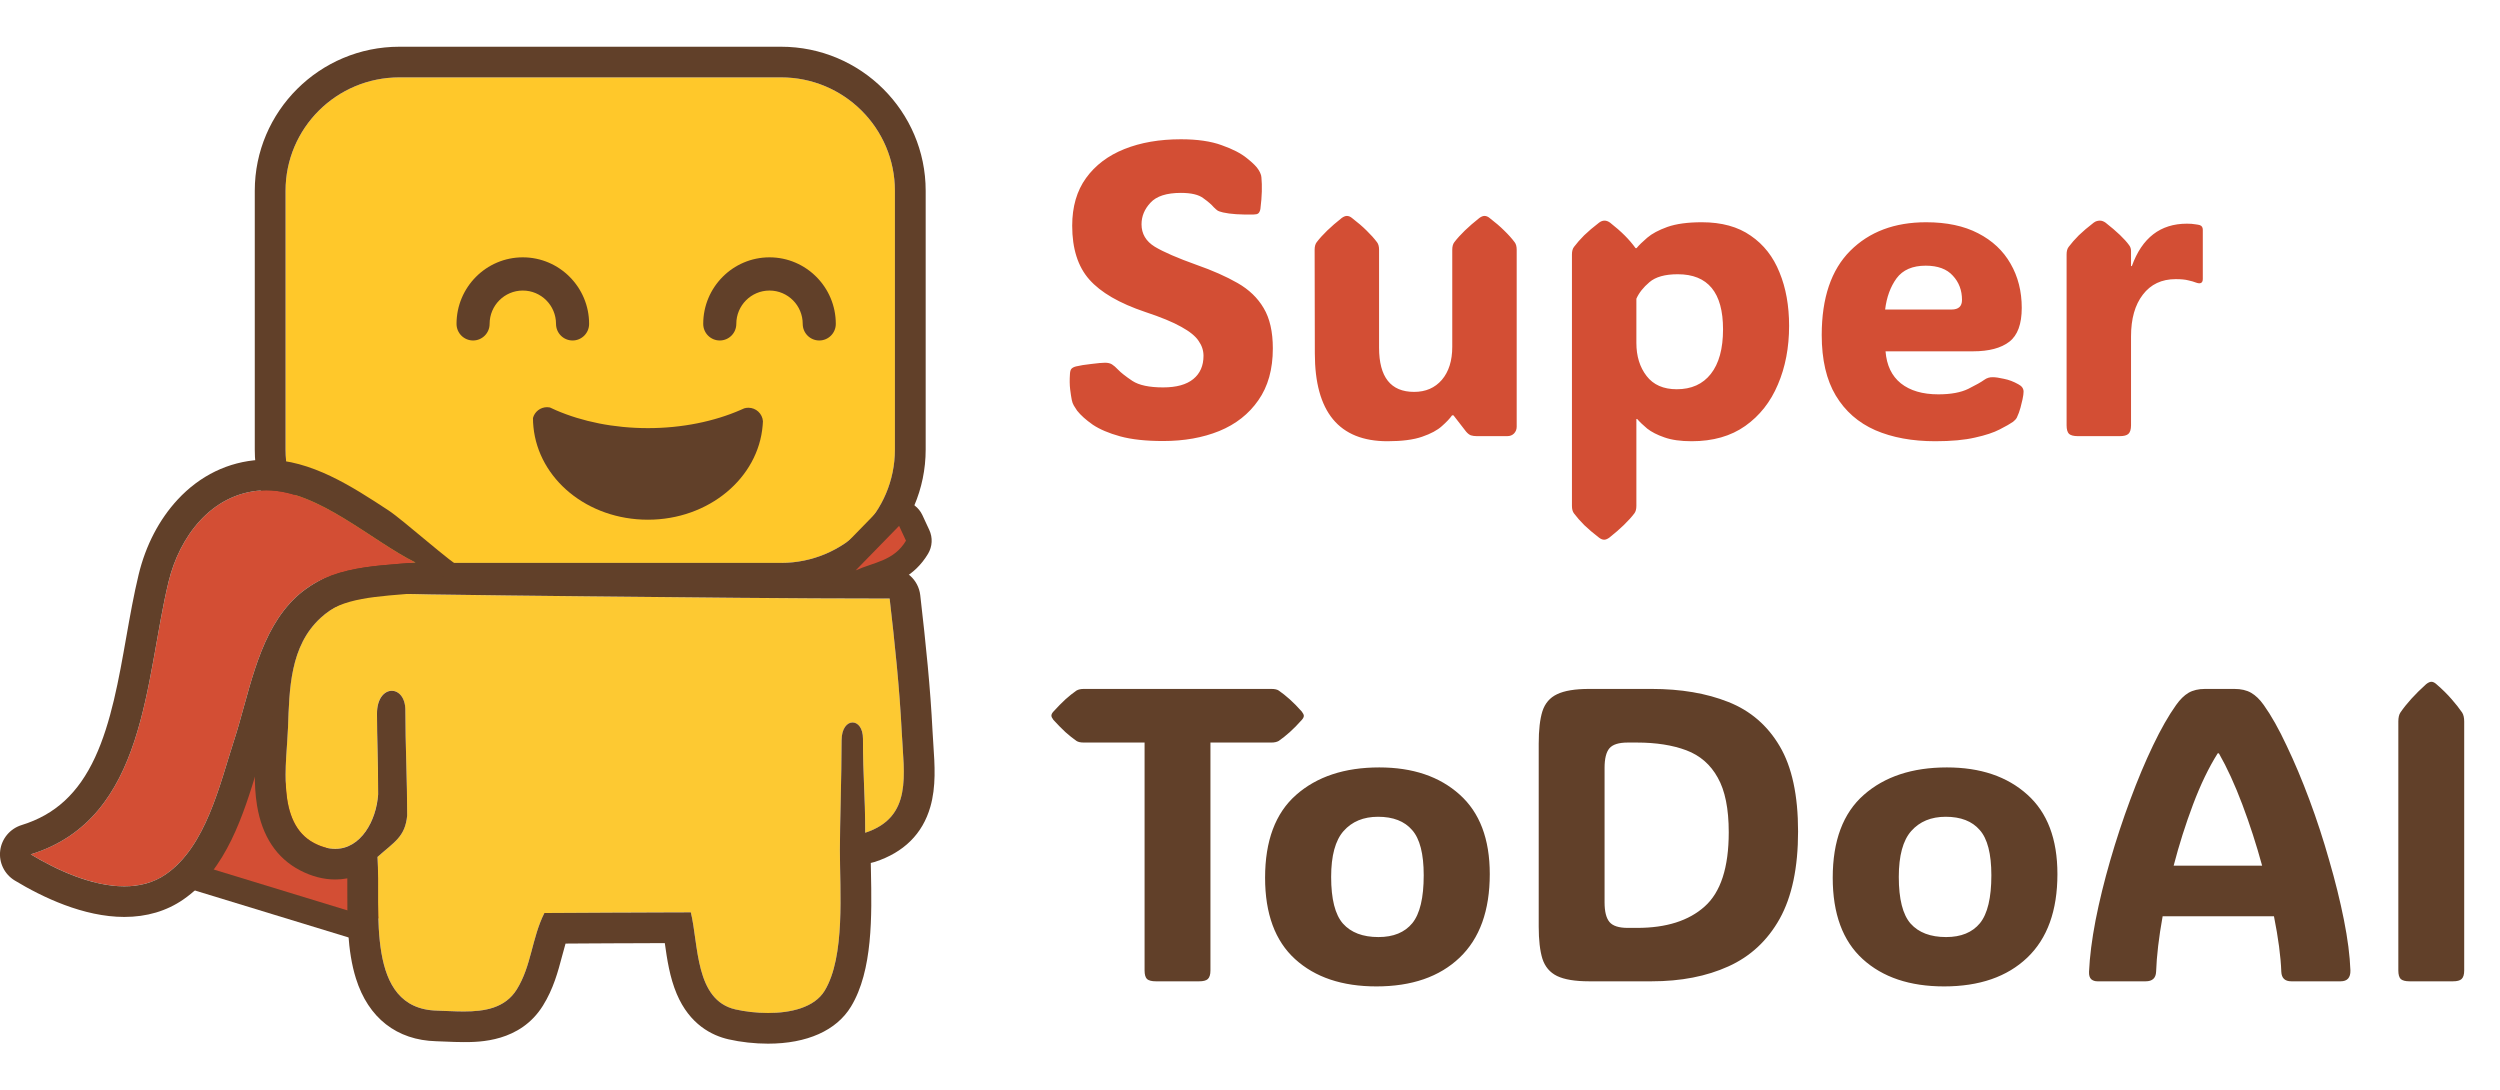 <svg width="321" height="140" viewBox="0 0 321 140" fill="none" xmlns="http://www.w3.org/2000/svg">
<g clip-path="url(#clip0_1_53)">
<path d="M26.396 113.042C30.855 106.41 32.97 97.712 34.768 88.377C35.917 104.183 39.418 109.867 49.087 111.835V118.03C41.51 116.364 34.014 114.714 26.396 113.038V113.042Z" fill="#D34E34"/>
<path d="M52.042 91.178C52.042 87.8 48.399 87.774 48.399 91.624C48.399 95.127 48.547 96.859 48.547 101.992C48.261 106.229 45.224 110.788 40.353 108.256C35.404 105.682 36.813 97.928 36.974 93.461C37.156 88.472 37.218 82.929 41.187 79.308C45.126 75.71 50.253 76.251 55.206 76.327C61.941 76.428 68.676 76.504 75.411 76.573C88.351 76.701 101.29 76.858 114.233 76.858C114.895 82.598 115.501 88.295 115.791 94.071C116.064 99.499 117.197 104.931 111.095 106.928C111.095 101.825 110.808 100.057 110.808 94.852C110.808 92.031 108.058 92.031 108.058 95.075C108.058 99.768 107.841 105.918 107.841 109.122C107.841 114.36 108.549 122.832 105.885 127.214C103.869 130.533 97.793 130.382 94.43 129.612C89.234 128.424 89.711 121.291 88.703 117.148C85.074 117.148 83.17 117.178 80.503 117.174C76.966 117.171 73.435 117.23 69.898 117.23C68.271 120.477 68.251 123.996 66.348 127.057C64.194 130.513 59.649 129.854 56.112 129.762C46.825 129.523 48.913 116.83 48.472 110.027C50.642 108.086 52.019 107.456 52.282 104.708C52.289 100.388 52.042 95.507 52.048 91.185L52.042 91.178Z" fill="#FDC932"/>
<path d="M51.268 76.251C52.575 76.251 53.892 76.304 55.203 76.324C61.938 76.425 68.673 76.501 75.408 76.57C88.348 76.698 101.287 76.855 114.23 76.855C114.892 82.595 115.498 88.292 115.788 94.068C116.061 99.496 117.194 104.927 111.091 106.925C111.091 101.821 110.805 100.053 110.805 94.848C110.805 93.464 110.143 92.762 109.471 92.762C108.77 92.762 108.058 93.523 108.058 95.071C108.058 99.765 107.841 105.915 107.841 109.119C107.841 114.357 108.549 122.829 105.885 127.211C104.567 129.382 101.511 130.067 98.613 130.067C97.082 130.067 95.593 129.874 94.43 129.608C89.234 128.421 89.711 121.287 88.703 117.145C85.262 117.145 83.371 117.174 80.911 117.174C80.776 117.174 80.641 117.174 80.503 117.174C80.374 117.174 80.243 117.174 80.114 117.174C76.709 117.174 73.307 117.23 69.898 117.23C68.271 120.477 68.251 123.996 66.348 127.057C64.853 129.454 62.208 129.874 59.547 129.874C58.371 129.874 57.196 129.792 56.112 129.766C46.825 129.526 48.913 116.833 48.472 110.031C50.642 108.089 52.019 107.459 52.282 104.711C52.289 100.391 52.042 95.511 52.048 91.188C52.048 89.548 51.189 88.698 50.306 88.698C49.371 88.698 48.406 89.653 48.406 91.634C48.406 95.137 48.554 96.869 48.554 102.002C48.323 105.393 46.331 108.994 43.044 108.994C42.227 108.994 41.328 108.771 40.357 108.266C35.407 105.691 36.816 97.938 36.978 93.471C37.159 88.482 37.221 82.939 41.19 79.318C44.088 76.671 47.632 76.264 51.274 76.264M51.274 72.329C47.181 72.329 42.465 72.814 38.519 76.415C33.464 81.03 33.233 87.573 33.045 92.828L33.029 93.326C33.009 93.91 32.96 94.596 32.91 95.324C32.746 97.692 32.542 100.64 33.003 103.425C33.658 107.384 35.519 110.185 38.529 111.753C40.027 112.533 41.549 112.927 43.044 112.927C43.571 112.927 44.088 112.878 44.595 112.783C44.595 113.238 44.595 113.711 44.595 114.19C44.586 117.873 44.576 122.048 45.702 125.636C47.289 130.704 50.948 133.564 56.013 133.695C56.399 133.705 56.8 133.721 57.206 133.741C57.956 133.774 58.734 133.806 59.55 133.806C61.533 133.806 66.796 133.806 69.71 129.129C71.061 126.965 71.65 124.738 72.171 122.773C72.319 122.219 72.46 121.678 72.615 121.156C73.432 121.149 74.242 121.143 75.039 121.14C76.706 121.127 78.428 121.113 80.114 121.113H80.499H80.911C82.047 121.113 83.062 121.107 84.158 121.1C84.54 121.1 84.939 121.097 85.361 121.094C85.65 123.17 85.996 125.492 86.889 127.608C88.555 131.56 91.43 132.967 93.544 133.449C95.119 133.81 96.917 134.007 98.613 134.007C103.619 134.007 107.403 132.317 109.264 129.251C112.086 124.61 111.941 117.529 111.829 111.838C111.823 111.484 111.816 111.136 111.809 110.802C111.984 110.769 112.155 110.726 112.326 110.67C116.055 109.45 118.452 107.076 119.453 103.609C120.207 100.998 120.023 98.243 119.842 95.583C119.802 95.019 119.763 94.435 119.737 93.877C119.457 88.318 118.903 82.874 118.159 76.412C117.928 74.424 116.242 72.926 114.233 72.926C103.306 72.926 92.188 72.811 81.435 72.699C79.442 72.68 77.447 72.657 75.454 72.637C67.606 72.558 61.191 72.48 55.269 72.391C54.778 72.385 54.288 72.371 53.797 72.358C52.977 72.338 52.127 72.319 51.274 72.319V72.329Z" fill="#614029"/>
<path d="M100.293 9.936H51.281C43.209 9.936 36.665 16.453 36.665 24.492V57.724C36.665 65.763 43.209 72.279 51.281 72.279H100.293C108.365 72.279 114.908 65.763 114.908 57.724V24.492C114.908 16.453 108.365 9.936 100.293 9.936Z" fill="#FFC82A"/>
<path d="M100.289 9.936C108.361 9.936 114.905 16.453 114.905 24.492V57.72C114.905 65.759 108.361 72.276 100.289 72.276H51.281C43.209 72.276 36.665 65.759 36.665 57.72V24.492C36.665 16.453 43.209 9.936 51.281 9.936H100.289ZM100.289 6H51.281C41.042 6 32.713 14.295 32.713 24.492V57.72C32.713 67.917 41.042 76.212 51.281 76.212H100.289C110.528 76.212 118.857 67.917 118.857 57.72V24.492C118.857 14.295 110.528 6 100.289 6Z" fill="#614029"/>
<path d="M97.961 54.083C97.954 54.253 97.944 54.424 97.928 54.594C97.928 54.598 97.928 54.601 97.928 54.604C97.381 61.38 90.999 66.73 83.2 66.73C75.401 66.73 69.151 61.492 68.492 54.814C68.452 54.437 68.433 54.057 68.433 53.673C68.643 52.873 69.378 52.282 70.244 52.282C70.369 52.282 70.491 52.295 70.606 52.318C70.863 52.443 71.127 52.561 71.393 52.676C74.749 54.125 78.817 54.972 83.2 54.972C87.584 54.972 91.736 54.106 95.115 52.627C95.26 52.564 95.405 52.502 95.547 52.436C95.718 52.381 95.903 52.354 96.09 52.354C97.078 52.354 97.888 53.115 97.961 54.083Z" fill="#614029"/>
<path d="M109.866 74.874C109.343 74.874 108.836 74.625 108.519 74.175C108.065 73.529 108.134 72.657 108.687 72.089L114.263 66.373C114.576 66.051 115.004 65.874 115.445 65.874C115.538 65.874 115.63 65.88 115.722 65.897C116.255 65.989 116.713 66.336 116.94 66.825L117.826 68.734C118.054 69.226 118.024 69.797 117.747 70.259C116.285 72.706 114.148 73.437 112.261 74.08C111.658 74.287 111.091 74.48 110.548 74.723C110.331 74.821 110.1 74.867 109.873 74.867L109.866 74.874Z" fill="#D34E34"/>
<path d="M115.442 67.517C115.669 68.009 115.962 68.639 116.328 69.426C114.773 72.03 112.234 72.171 109.87 73.237C111.823 71.237 113.588 69.426 115.445 67.52M115.445 64.241C114.563 64.241 113.71 64.595 113.084 65.234L107.508 70.951C106.408 72.079 106.267 73.831 107.176 75.12C107.808 76.019 108.826 76.517 109.873 76.517C110.327 76.517 110.788 76.422 111.227 76.225C111.701 76.012 112.234 75.832 112.797 75.638C114.737 74.976 117.392 74.067 119.163 71.102C119.717 70.174 119.779 69.032 119.322 68.052L118.897 67.137L118.436 66.143C117.981 65.162 117.069 64.467 115.999 64.283C115.814 64.25 115.63 64.237 115.445 64.237V64.241Z" fill="#614029"/>
<path d="M75.642 41.587C75.642 42.764 74.69 43.718 73.518 43.718C72.345 43.718 71.393 42.764 71.393 41.587C71.393 39.222 69.483 37.306 67.129 37.306C64.774 37.306 62.867 39.222 62.867 41.587C62.867 42.764 61.915 43.718 60.743 43.718C59.57 43.718 58.618 42.764 58.618 41.587C58.618 36.877 62.435 33.042 67.129 33.042C71.822 33.042 75.642 36.877 75.642 41.587Z" fill="#614029"/>
<path d="M53.352 72.227C47.398 72.742 41.473 72.742 37.172 77.514C32.98 82.165 31.922 89.338 30.045 95.091C28.231 100.654 26.462 108.689 21.291 112.258C16.164 115.797 8.622 112.52 3.952 109.696C18.871 105.091 18.604 87.223 21.651 74.674C23.044 68.941 27.117 63.365 33.586 62.968C40.406 62.551 47.513 69.338 53.352 72.227Z" fill="#D34E34"/>
<path d="M34.192 62.952C40.824 62.952 47.684 69.426 53.352 72.23C47.398 72.745 41.473 72.745 37.172 77.517C32.98 82.168 31.922 89.341 30.045 95.094C28.231 100.657 26.462 108.693 21.291 112.261C19.694 113.363 17.866 113.806 15.96 113.806C11.744 113.806 7.166 111.644 3.949 109.699C18.868 105.095 18.601 87.226 21.647 74.677C23.04 68.944 27.114 63.368 33.582 62.971C33.783 62.958 33.984 62.952 34.188 62.952M34.188 59.016C33.905 59.016 33.622 59.026 33.342 59.042C29.321 59.288 25.678 61.053 22.806 64.152C20.439 66.707 18.71 70.026 17.807 73.752C17.185 76.32 16.691 79.112 16.213 81.811C15.261 87.203 14.277 92.782 12.202 97.256C10.068 101.854 7.074 104.612 2.78 105.937C1.294 106.397 0.217 107.679 0.026 109.214C-0.165 110.749 0.566 112.254 1.897 113.058C5.424 115.193 10.726 117.735 15.96 117.735C18.835 117.735 21.384 116.981 23.541 115.492C29.097 111.658 31.277 104.514 33.032 98.774C33.299 97.898 33.553 97.075 33.803 96.308C34.284 94.838 34.709 93.29 35.12 91.795C36.312 87.465 37.547 82.988 40.11 80.145C42.81 77.147 46.377 76.727 51.969 76.287C52.542 76.242 53.115 76.199 53.688 76.147C55.453 75.992 56.899 74.69 57.229 72.958C57.558 71.227 61.144 73.923 59.56 73.139C57.996 72.365 51.762 66.763 49.881 65.533C45.215 62.476 39.925 59.016 34.188 59.016Z" fill="#614029"/>
<path d="M107.317 41.587C107.317 42.764 106.366 43.718 105.193 43.718C104.021 43.718 103.069 42.764 103.069 41.587C103.069 39.222 101.159 37.306 98.804 37.306C96.449 37.306 94.542 39.222 94.542 41.587C94.542 42.764 93.591 43.718 92.418 43.718C91.246 43.718 90.294 42.764 90.294 41.587C90.294 36.877 94.111 33.042 98.804 33.042C103.497 33.042 107.317 36.877 107.317 41.587Z" fill="#614029"/>
<path d="M24.531 110.758L23.565 113.894L45.538 120.609L46.504 117.474L24.531 110.758Z" fill="#614029"/>
</g>
<path d="M149.347 56.628C147.13 56.628 145.289 56.428 143.823 56.026C142.374 55.625 141.205 55.127 140.315 54.534C139.442 53.923 138.77 53.321 138.299 52.727C138.142 52.501 138.002 52.282 137.88 52.073C137.758 51.864 137.67 51.628 137.618 51.366C137.548 51.017 137.478 50.563 137.409 50.005C137.339 49.429 137.33 48.766 137.382 48.015C137.4 47.701 137.461 47.483 137.566 47.361C137.688 47.221 137.889 47.116 138.168 47.046C138.674 46.924 139.328 46.819 140.131 46.732C140.952 46.627 141.536 46.575 141.885 46.575C142.252 46.575 142.549 46.645 142.776 46.785C143.002 46.924 143.273 47.16 143.587 47.491C143.936 47.858 144.538 48.329 145.394 48.905C146.249 49.464 147.566 49.743 149.347 49.743C151.057 49.743 152.349 49.385 153.221 48.669C154.094 47.954 154.53 46.959 154.53 45.685C154.53 45.004 154.321 44.367 153.902 43.774C153.501 43.163 152.759 42.561 151.677 41.967C150.595 41.356 149.05 40.719 147.043 40.056C143.727 38.939 141.336 37.552 139.87 35.894C138.403 34.236 137.67 31.932 137.67 28.982C137.67 26.539 138.264 24.497 139.451 22.856C140.637 21.215 142.278 19.976 144.373 19.138C146.467 18.3 148.884 17.882 151.624 17.882C153.736 17.882 155.482 18.135 156.86 18.641C158.257 19.13 159.339 19.688 160.107 20.316C160.875 20.927 161.372 21.425 161.599 21.809C161.739 22.036 161.826 22.21 161.861 22.332C161.913 22.437 161.948 22.585 161.966 22.777C162.018 23.318 162.035 23.921 162.018 24.584C162 25.247 161.939 25.997 161.835 26.835C161.782 27.114 161.686 27.306 161.547 27.411C161.425 27.498 161.233 27.542 160.971 27.542C159.278 27.577 157.969 27.49 157.044 27.28C156.677 27.193 156.433 27.106 156.311 27.018C156.188 26.931 156.031 26.792 155.839 26.6C155.56 26.268 155.115 25.884 154.504 25.448C153.911 24.994 152.951 24.767 151.624 24.767C149.792 24.767 148.492 25.186 147.724 26.024C146.956 26.844 146.572 27.769 146.572 28.799C146.572 30.02 147.139 30.98 148.273 31.679C149.408 32.359 151.197 33.136 153.64 34.009C155.682 34.724 157.436 35.501 158.903 36.339C160.369 37.176 161.486 38.25 162.254 39.559C163.039 40.868 163.432 42.596 163.432 44.742C163.432 47.413 162.812 49.63 161.573 51.392C160.351 53.155 158.676 54.473 156.546 55.346C154.434 56.201 152.035 56.628 149.347 56.628ZM178.145 56.654C171.932 56.654 168.825 52.893 168.825 45.371L168.799 32.071C168.799 31.652 168.886 31.329 169.06 31.103C169.793 30.143 170.867 29.104 172.281 27.987C172.525 27.813 172.743 27.725 172.935 27.725C173.162 27.725 173.38 27.813 173.59 27.987C174.34 28.563 174.968 29.104 175.475 29.61C175.998 30.116 176.443 30.614 176.81 31.103C176.984 31.329 177.072 31.652 177.072 32.071V44.638C177.072 48.425 178.573 50.319 181.575 50.319C183.058 50.319 184.245 49.804 185.135 48.774C186.025 47.727 186.47 46.313 186.47 44.533V32.071C186.47 31.652 186.558 31.329 186.732 31.103C187.465 30.143 188.538 29.104 189.952 27.987C190.197 27.813 190.415 27.725 190.607 27.725C190.834 27.725 191.052 27.813 191.261 27.987C192.012 28.563 192.64 29.104 193.146 29.61C193.67 30.116 194.115 30.614 194.481 31.103C194.656 31.329 194.743 31.652 194.743 32.071V54.796C194.743 55.127 194.63 55.415 194.403 55.66C194.176 55.887 193.888 56 193.539 56H189.612C189.333 56 189.08 55.965 188.853 55.895C188.643 55.808 188.442 55.651 188.25 55.424L186.627 53.33H186.444C186.165 53.731 185.728 54.194 185.135 54.717C184.559 55.241 183.713 55.695 182.596 56.078C181.496 56.462 180.012 56.654 178.145 56.654ZM218.515 28.537C221.063 28.537 223.157 29.113 224.798 30.265C226.456 31.399 227.687 32.97 228.489 34.977C229.31 36.967 229.72 39.253 229.72 41.837C229.72 44.629 229.24 47.142 228.28 49.376C227.338 51.611 225.941 53.382 224.091 54.691C222.241 56 219.946 56.654 217.206 56.654C215.792 56.654 214.623 56.489 213.698 56.157C212.79 55.843 212.057 55.468 211.499 55.031C210.957 54.578 210.53 54.167 210.216 53.801H210.111V64.954C210.111 65.373 210.024 65.695 209.849 65.922C209.116 66.882 208.043 67.921 206.629 69.038C206.385 69.212 206.166 69.299 205.974 69.299C205.765 69.299 205.547 69.212 205.32 69.038C204.569 68.462 203.932 67.921 203.409 67.415C202.903 66.908 202.466 66.411 202.1 65.922C201.925 65.695 201.838 65.373 201.838 64.954V32.673C201.838 32.255 201.925 31.932 202.1 31.705C202.466 31.216 202.903 30.719 203.409 30.212C203.932 29.706 204.569 29.165 205.32 28.589C205.547 28.415 205.783 28.328 206.027 28.328C206.254 28.328 206.489 28.415 206.734 28.589C207.467 29.165 208.095 29.715 208.619 30.239C209.142 30.762 209.605 31.303 210.006 31.862H210.137C210.434 31.495 210.888 31.05 211.499 30.527C212.109 30.003 212.973 29.541 214.09 29.139C215.225 28.738 216.7 28.537 218.515 28.537ZM215.295 49.979C217.18 49.979 218.637 49.324 219.667 48.015C220.714 46.689 221.238 44.777 221.238 42.282C221.238 37.569 219.3 35.213 215.426 35.213C213.785 35.213 212.572 35.553 211.786 36.234C211.001 36.897 210.443 37.604 210.111 38.355V44.036C210.111 45.729 210.547 47.142 211.42 48.277C212.293 49.411 213.584 49.979 215.295 49.979ZM248.491 56.654C245.541 56.654 242.976 56.183 240.794 55.241C238.612 54.281 236.919 52.797 235.715 50.79C234.511 48.783 233.909 46.191 233.909 43.015C233.909 38.25 235.13 34.646 237.574 32.202C240.017 29.759 243.264 28.537 247.313 28.537C249.948 28.537 252.174 29.008 253.989 29.951C255.822 30.893 257.209 32.194 258.152 33.852C259.112 35.51 259.592 37.403 259.592 39.533C259.592 41.61 259.059 43.058 257.995 43.879C256.93 44.699 255.376 45.109 253.334 45.109H242.103C242.243 46.907 242.897 48.277 244.067 49.219C245.253 50.162 246.859 50.633 248.884 50.633C250.49 50.633 251.772 50.397 252.732 49.926C253.71 49.438 254.39 49.053 254.774 48.774C255.106 48.53 255.481 48.416 255.9 48.434C256.232 48.434 256.703 48.504 257.314 48.643C257.942 48.766 258.562 49.001 259.173 49.35C259.609 49.577 259.827 49.891 259.827 50.293C259.827 50.52 259.783 50.843 259.696 51.261C259.644 51.506 259.557 51.864 259.434 52.335C259.312 52.789 259.155 53.216 258.963 53.618C258.858 53.81 258.693 53.993 258.466 54.167C258.117 54.412 257.549 54.735 256.764 55.136C255.996 55.538 254.94 55.887 253.596 56.183C252.252 56.497 250.551 56.654 248.491 56.654ZM242.051 39.742H250.586C251.476 39.742 251.921 39.332 251.921 38.512C251.921 37.272 251.528 36.234 250.743 35.396C249.975 34.541 248.814 34.113 247.261 34.113C245.568 34.113 244.32 34.654 243.517 35.736C242.731 36.819 242.243 38.154 242.051 39.742ZM273.624 34.166H273.729C275.038 30.535 277.394 28.72 280.797 28.72C281.234 28.72 281.592 28.746 281.871 28.799C282.15 28.834 282.342 28.869 282.447 28.904C282.709 28.991 282.84 29.192 282.84 29.506V35.815C282.84 36.356 282.525 36.505 281.897 36.26C281.688 36.173 281.382 36.086 280.981 35.998C280.597 35.894 280.056 35.841 279.358 35.841C277.56 35.841 276.155 36.505 275.143 37.831C274.13 39.14 273.624 40.929 273.624 43.198V54.612C273.624 55.136 273.511 55.503 273.284 55.712C273.074 55.904 272.708 56 272.184 56H266.791C266.267 56 265.892 55.904 265.665 55.712C265.456 55.503 265.351 55.136 265.351 54.612V32.673C265.351 32.255 265.438 31.932 265.613 31.705C265.979 31.216 266.416 30.719 266.922 30.212C267.446 29.706 268.083 29.165 268.833 28.589C268.973 28.485 269.112 28.415 269.252 28.38C269.392 28.345 269.514 28.328 269.619 28.328C269.863 28.328 270.107 28.415 270.352 28.589C271.8 29.724 272.813 30.692 273.388 31.495C273.546 31.705 273.624 31.949 273.624 32.228V34.166Z" fill="#D34E34"/>
<path d="M155.421 124.612C155.421 125.136 155.307 125.503 155.08 125.712C154.871 125.904 154.504 126 153.981 126H148.404C147.881 126 147.505 125.904 147.279 125.712C147.069 125.503 146.964 125.136 146.964 124.612V95.343H139.163C138.744 95.343 138.43 95.273 138.22 95.134C137.766 94.819 137.295 94.444 136.806 94.008C136.335 93.572 135.82 93.048 135.262 92.437C135.087 92.21 135 92.027 135 91.887C135 91.73 135.087 91.556 135.262 91.364C135.82 90.753 136.335 90.229 136.806 89.793C137.295 89.356 137.766 88.981 138.22 88.667C138.465 88.527 138.779 88.458 139.163 88.458H163.248C163.667 88.458 163.981 88.527 164.191 88.667C164.645 88.981 165.116 89.356 165.605 89.793C166.093 90.229 166.608 90.753 167.149 91.364C167.324 91.591 167.411 91.774 167.411 91.913C167.411 92.07 167.324 92.245 167.149 92.437C166.608 93.048 166.093 93.572 165.605 94.008C165.116 94.444 164.645 94.819 164.191 95.134C163.947 95.273 163.632 95.343 163.248 95.343H155.421V124.612ZM176.731 126.655C172.333 126.655 168.851 125.485 166.285 123.146C163.72 120.808 162.437 117.326 162.437 112.7C162.437 107.953 163.763 104.41 166.416 102.071C169.087 99.715 172.647 98.537 177.098 98.537C181.391 98.537 184.83 99.698 187.413 102.019C189.996 104.323 191.287 107.726 191.287 112.229C191.287 116.924 189.996 120.502 187.413 122.963C184.83 125.424 181.269 126.655 176.731 126.655ZM176.993 120.319C178.913 120.319 180.362 119.725 181.339 118.539C182.316 117.334 182.805 115.284 182.805 112.386C182.805 109.629 182.308 107.691 181.313 106.574C180.335 105.44 178.878 104.873 176.941 104.873C175.073 104.873 173.598 105.483 172.516 106.705C171.452 107.909 170.919 109.873 170.919 112.596C170.919 115.441 171.425 117.439 172.438 118.591C173.467 119.743 174.986 120.319 176.993 120.319ZM204.037 126C202.239 126 200.869 125.773 199.927 125.319C199.002 124.866 198.374 124.124 198.042 123.094C197.728 122.064 197.571 120.694 197.571 118.984V95.474C197.571 93.729 197.728 92.35 198.042 91.337C198.374 90.308 199.002 89.575 199.927 89.138C200.869 88.684 202.239 88.458 204.037 88.458H212.074C215.827 88.458 219.108 89.016 221.918 90.133C224.746 91.25 226.945 93.144 228.516 95.814C230.086 98.467 230.872 102.115 230.872 106.758C230.872 111.4 230.086 115.135 228.516 117.963C226.945 120.773 224.746 122.815 221.918 124.089C219.108 125.363 215.827 126 212.074 126H204.037ZM209.011 95.343C207.859 95.343 207.074 95.587 206.655 96.076C206.236 96.565 206.027 97.403 206.027 98.589V115.868C206.027 117.038 206.236 117.875 206.655 118.382C207.074 118.888 207.859 119.141 209.011 119.141H210.216C213.951 119.141 216.839 118.224 218.881 116.392C220.941 114.559 221.971 111.383 221.971 106.862C221.971 103.843 221.499 101.504 220.557 99.846C219.632 98.171 218.288 97.001 216.525 96.338C214.762 95.675 212.642 95.343 210.163 95.343H209.011ZM249.617 126.655C245.219 126.655 241.737 125.485 239.171 123.146C236.605 120.808 235.322 117.326 235.322 112.7C235.322 107.953 236.649 104.41 239.302 102.071C241.972 99.715 245.533 98.537 249.983 98.537C254.277 98.537 257.715 99.698 260.298 102.019C262.881 104.323 264.173 107.726 264.173 112.229C264.173 116.924 262.881 120.502 260.298 122.963C257.715 125.424 254.155 126.655 249.617 126.655ZM249.879 120.319C251.799 120.319 253.247 119.725 254.225 118.539C255.202 117.334 255.691 115.284 255.691 112.386C255.691 109.629 255.193 107.691 254.198 106.574C253.221 105.44 251.764 104.873 249.826 104.873C247.959 104.873 246.484 105.483 245.402 106.705C244.337 107.909 243.805 109.873 243.805 112.596C243.805 115.441 244.311 117.439 245.323 118.591C246.353 119.743 247.872 120.319 249.879 120.319ZM290.667 90.526C291.627 91.87 292.605 93.606 293.6 95.736C294.612 97.848 295.589 100.169 296.532 102.7C297.474 105.23 298.321 107.822 299.071 110.475C299.839 113.111 300.468 115.65 300.956 118.094C301.445 120.537 301.724 122.71 301.794 124.612C301.811 125.537 301.393 126 300.537 126H294.202C293.381 126 292.954 125.59 292.919 124.77C292.849 122.815 292.535 120.441 291.976 117.649H277.682C277.193 120.371 276.914 122.745 276.844 124.77C276.809 125.59 276.364 126 275.509 126H269.304C268.99 126 268.728 125.913 268.519 125.738C268.31 125.546 268.214 125.223 268.231 124.77C268.318 122.832 268.597 120.633 269.069 118.172C269.557 115.694 270.186 113.128 270.954 110.475C271.722 107.822 272.577 105.23 273.519 102.7C274.462 100.151 275.439 97.821 276.452 95.71C277.464 93.598 278.45 91.87 279.41 90.526C279.916 89.81 280.448 89.287 281.007 88.955C281.583 88.623 282.29 88.458 283.127 88.458H286.897C287.753 88.458 288.468 88.623 289.044 88.955C289.62 89.287 290.161 89.81 290.667 90.526ZM284.751 96.731C283.599 98.563 282.543 100.754 281.583 103.302C280.623 105.85 279.794 108.468 279.096 111.156H290.458C289.725 108.468 288.878 105.85 287.918 103.302C286.959 100.754 285.955 98.563 284.908 96.731H284.751ZM316.403 124.612C316.403 125.136 316.289 125.503 316.062 125.712C315.853 125.904 315.486 126 314.963 126H309.386C308.863 126 308.487 125.904 308.26 125.712C308.051 125.503 307.946 125.136 307.946 124.612V92.646C307.946 92.14 308.034 91.756 308.208 91.495C308.994 90.343 310.093 89.13 311.507 87.856C311.769 87.646 311.996 87.541 312.188 87.541C312.397 87.541 312.615 87.646 312.842 87.856C313.61 88.519 314.256 89.156 314.779 89.767C315.303 90.36 315.757 90.936 316.141 91.495C316.315 91.774 316.403 92.158 316.403 92.646V124.612Z" fill="#614029"/>
<defs>
<clipPath id="clip0_1_53">
<rect width="120" height="128" fill="white" transform="translate(0 6)"/>
</clipPath>
</defs>
</svg>
